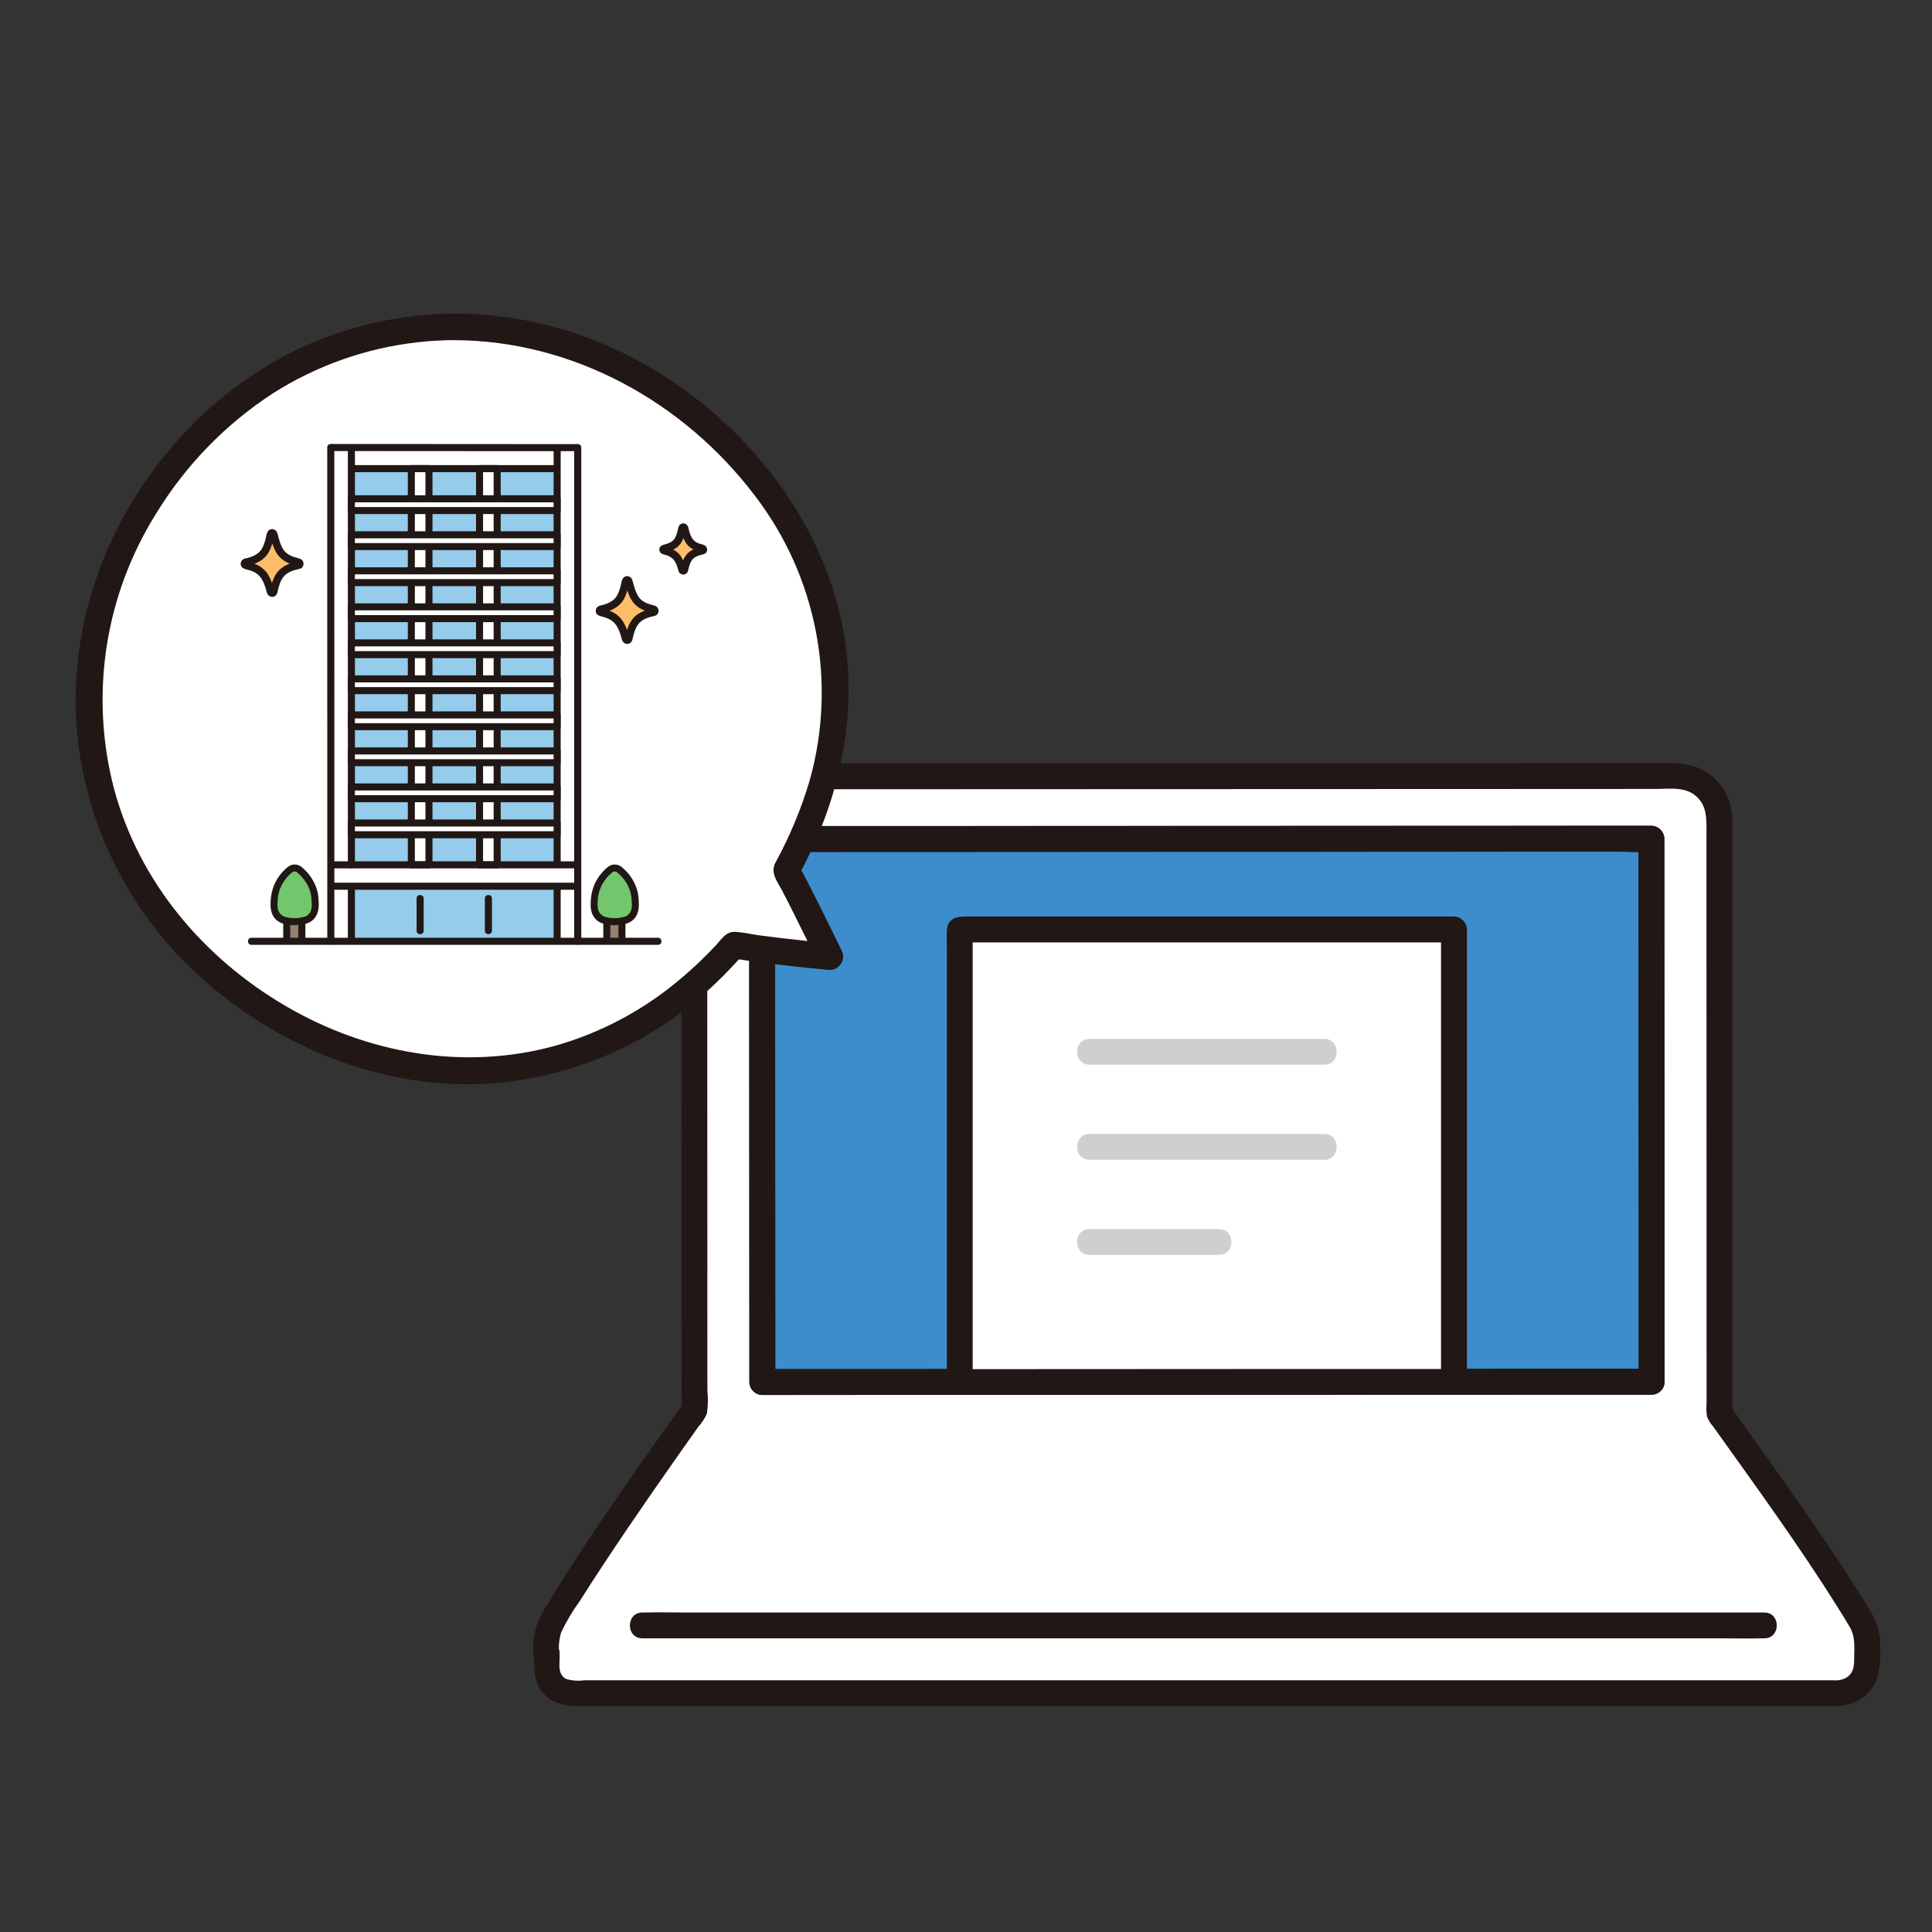 <?xml version="1.0" encoding="UTF-8"?> <svg xmlns="http://www.w3.org/2000/svg" xmlns:xlink="http://www.w3.org/1999/xlink" id="_レイヤー_2" viewBox="0 0 505.25 505.25"><rect x="0" y="0" width="505.25" height="505.25" fill="#333333" stroke="none"/><defs><style>.cls-1{clip-path:url(#clippath);}.cls-2{fill:none;}.cls-2,.cls-3,.cls-4,.cls-5,.cls-6,.cls-7,.cls-8,.cls-9,.cls-10{stroke-width:0px;}.cls-3{fill:#74c66d;}.cls-4{fill:#95cbeb;}.cls-5{fill:#957f6e;}.cls-6{fill:#3d8dcc;}.cls-7{fill:#211715;}.cls-8{fill:#cfcfcf;}.cls-9{fill:#febe69;}.cls-10{fill:#fff;}</style><clipPath id="clippath"><rect class="cls-2" width="505.25" height="505.25"></rect></clipPath></defs><g id="_レイヤー_1-2"><g class="cls-1"><path class="cls-10" d="M181.61,332.95c-.02-37.43-.04-87.03-.05-118.7,0-6.19,5.01-11.21,11.21-11.22h.01c48.32-.02,188.35-.06,245.64-.08,6.2,0,11.22,5.01,11.23,11.21h0c0,42.49.02,111.48.03,155.44,8.87,12.47,27.91,38.71,37.22,54.61.92,1.58,1.41,3.38,1.4,5.21,0,1.62-.03,3.59-.03,5.61,0,4.3-3.49,7.78-7.79,7.78H149.48c-3.59,0-6.49-2.9-6.49-6.49h0c0-10.02-.04,2.94-.04-6.89,0-1.84.48-3.65,1.41-5.23,9.41-16.07,28.53-43.14,37.27-55.42,0-9.05,0-21.54-.01-35.83Z"></path><path class="cls-6" d="M199.31,219.42c.02,38.64.06,142.02.06,142.02,39.28-.02,194.45-.07,232.58-.08-.02-41.78-.05-106.93-.06-142.02,0,0-198.28.07-232.58.08Z"></path><path class="cls-7" d="M184.99,332.95c-.01-22.75-.02-45.5-.03-68.26,0-10.98,0-21.96-.01-32.94v-14.78c0-4.09.44-8.05,4.68-9.92,2.59-1.14,5.97-.65,8.75-.65h29.02l50.49-.02,110.79-.04,44.35-.02c3.31,0,7.12-.59,9.96,1.45,3.63,2.59,3.28,6.65,3.28,10.62,0,9.64,0,19.29,0,28.93,0,21.94,0,43.88.02,65.83v32s.01,14.99.01,14.99c0,2.25,0,4.5,0,6.74-.11,1.2-.07,2.42.12,3.61.37.91.89,1.76,1.54,2.49,11.1,15.55,22.39,31.03,32.55,47.22,1.1,1.75,2.2,3.5,3.23,5.29,1.48,2.55,1.18,5.18,1.16,8.03-.01,2.03-.08,3.83-1.88,5.11-1.06.65-2.31.92-3.55.79H152.78c-1.58.23-3.19.11-4.73-.34-2.53-1.33-1.52-4.51-1.71-6.83,0-1.87-1.51-3.38-3.38-3.38s-3.38,1.51-3.38,3.38c-.04.36,0,.74-.02,1.1h6.75c-.32-2.14-.18-4.32.43-6.4,1.38-2.95,3.05-5.75,4.97-8.38,4.08-6.48,8.33-12.85,12.63-19.19,4.21-6.19,8.47-12.35,12.79-18.48,1.82-2.59,3.65-5.17,5.48-7.75.94-1.04,1.7-2.22,2.26-3.5.29-1.99.33-4.01.12-6.01,0-10.24,0-20.49-.01-30.72,0-4.35-6.75-4.35-6.75,0,0,11.94,0,23.89.01,35.83l.46-1.7c-12.28,17.24-24.65,34.55-35.63,52.67-1.9,2.66-3.1,5.75-3.49,9-.14,1.54-.15,3.08-.01,4.62,0,1.87,1.51,3.38,3.38,3.38s3.38-1.51,3.38-3.38c.03-.37-.02-.74.02-1.1h-6.75c.31,3.82-.32,7.23,2.38,10.45,2.44,2.91,5.85,3.48,9.41,3.48h325.82c2.62.23,5.27-.1,7.75-.97,2.39-1.03,4.34-2.88,5.5-5.2,1.06-2.75,1.47-5.71,1.21-8.64.19-3.07-.45-6.13-1.86-8.87-1.07-1.94-2.29-3.82-3.47-5.7-2.74-4.36-5.57-8.66-8.46-12.93-5.92-8.77-12.03-17.41-18.17-26.02-2.36-3.32-4.74-6.64-7.11-9.96l.46,1.71c-.02-42.02-.03-84.04-.03-126.05,0-9.45,0-18.89,0-28.34.22-4.77-1.82-9.37-5.5-12.42-3.57-2.83-7.56-3.22-11.93-3.21l-43.32.02-109.33.04-89.28.03c-4.53-.18-8.91,1.68-11.93,5.07-3.36,3.96-3.55,8.43-3.55,13.36,0,10.22,0,20.44.01,30.65,0,22.8.02,45.59.03,68.39v15.82c.01,4.33,6.77,4.34,6.76-.01Z"></path><path class="cls-7" d="M461.39,421.7H179.9c-3.79,0-7.61-.11-11.4,0h-.51c-4.35,0-4.35,6.75,0,6.75h281.5c3.8,0,7.61.11,11.4,0h.51c4.34,0,4.35-6.75,0-6.75h0Z"></path><path class="cls-7" d="M195.93,219.42c0,21.67.02,43.35.03,65.02.01,21.25.02,42.51.03,63.76v13.23c.03,1.85,1.52,3.35,3.38,3.38h34.62s50.52-.03,50.52-.03l56.19-.02,51.76-.02h36.49s3-.01,3-.01c1.85-.03,3.35-1.52,3.38-3.38-.02-38.36-.03-76.72-.05-115.09,0-8.97,0-17.95-.01-26.93-.03-1.85-1.52-3.35-3.38-3.38h-20.07l-48.93.02-62.3.03-58.91.02h-39.6s-2.76.01-2.76.01c-4.34,0-4.35,6.75,0,6.75,12.09,0,24.18,0,36.27-.01l57.21-.02,62.79-.02,51.55-.02h16.56c2.57,0,5.29.25,7.85,0,.11,0,.23,0,.34,0l-3.38-3.38c.02,37.22.03,74.43.05,111.64,0,10.12,0,20.25.01,30.37l3.38-3.38h-34.07s-50.23.03-50.23.03l-56.17.02-52.01.02h-37s-3.09.01-3.09.01l3.38,3.38c-.01-12.47-.02-24.95-.02-37.42l-.03-71.47c0-11.04,0-22.09-.01-33.13,0-4.36-6.75-4.37-6.75-.02Z"></path><path class="cls-10" d="M380.25,361.41v-118.33h-129.24v118.36h15.99l113.25-.03Z"></path><path class="cls-7" d="M383.62,361.38v-118.31c-.03-1.85-1.52-3.35-3.38-3.38h-127.99c-2.33,0-4.49.73-4.63,3.59-.08,1.64,0,3.31,0,4.96v113.19c0,4.34,6.75,4.35,6.75,0v-118.35l-.99,2.39h.01s-2.39.98-2.39.98h129.23l-3.38-3.38v118.31c0,4.35,6.75,4.35,6.75,0Z"></path><path class="cls-8" d="M284.94,278.44h61.36c4.35,0,4.35-6.75,0-6.75h-61.36c-4.35,0-4.35,6.75,0,6.75Z"></path><path class="cls-8" d="M284.94,303.31h61.36c4.35,0,4.35-6.75,0-6.75h-61.36c-4.35,0-4.35,6.75,0,6.75Z"></path><path class="cls-8" d="M284.94,328.17h33.84c4.35,0,4.35-6.75,0-6.75h-33.84c-4.35,0-4.35,6.75,0,6.75Z"></path><path class="cls-7" d="M431.94,357.98c-29.38.04-58.77.05-88.15.03-32.32,0-64.65.02-96.97.05-15.82,0-31.64,0-47.45.01l3.38,3.38c0-12.47-.01-24.95-.02-37.42-.01-23.82-.02-47.65-.03-71.48,0-11.04,0-22.09-.01-33.13l-3.38,3.38h36.27s57.21-.03,57.21-.03l62.78-.02,51.55-.02h16.56c2.57,0,5.29.25,7.85,0,.11-.01.23,0,.34,0l-3.38-3.38c.03,37.21.05,74.43.05,111.64v30.37c.01,4.34,6.76,4.35,6.76,0-.01-38.36-.03-76.72-.05-115.08,0-8.98,0-17.95-.02-26.93-.03-1.85-1.52-3.35-3.38-3.38h-20.08l-48.93.02-62.3.02-58.9.02h-39.6s-2.76.01-2.76.01c-1.85.03-3.35,1.52-3.38,3.38,0,21.67.02,43.35.03,65.02,0,21.25.02,42.51.03,63.77v13.23c.03,1.85,1.52,3.35,3.38,3.38,29.62-.04,59.25-.05,88.87-.04,32.32-.02,64.65-.03,96.98-.03,15.58,0,31.15-.01,46.72-.02,4.36,0,4.36-6.76.01-6.76Z"></path><path class="cls-10" d="M119.18,85.5c-29.27-.02-58.29,13.74-77.88,41.73-32.56,46.53-19.01,103.94,23.16,133.46l.77.54c43.58,30.01,94.05,23.38,126.63-14.04,8.78,1.29,15.64,2.11,25.16,2.99-4.18-8.41-7.29-15.05-11.4-22.57,14.58-26.01,16.54-53.32,7.1-77.59-6.81-17.77-19.69-33.89-38.08-46.77-16.22-11.47-35.59-17.67-55.45-17.75Z"></path><path class="cls-7" d="M119.46,82.03c-13.74-.02-27.33,2.88-39.86,8.51-13.19,6.08-24.92,14.95-34.36,25.99-17.63,20.34-27.23,47-25.2,73.95,2.14,24.97,13.69,48.2,32.32,64.97,18.75,17.09,44.25,28.09,69.77,28.11,24.6-.16,48.18-9.88,65.74-27.11,2.39-2.32,4.67-4.75,6.85-7.26l-3.14,1.47c8.36,1.23,16.75,2.22,25.16,2.99,1.94.13,3.61-1.33,3.74-3.27.04-.57-.06-1.14-.29-1.66-3.75-7.55-7.37-15.16-11.4-22.57l-.31,3.45c12.4-22.24,17.31-48.39,10.06-73.17-7.86-26.89-28-49.57-52.62-62.59-14.3-7.64-30.24-11.69-46.45-11.82-1.9-.11-3.55,1.29-3.75,3.19-.14,1.91,1.28,3.58,3.19,3.75,30.91.11,59.89,16.13,78.44,40.59,16.29,21.2,21.62,48.85,14.38,74.59-2.21,7.45-5.21,14.64-8.94,21.46-1.44,2.69.57,5.05,1.81,7.43,1.02,1.94,2.01,3.89,2.99,5.85,2.12,4.24,4.18,8.5,6.29,12.74l3.45-4.93c-4.29-.4-8.58-.83-12.86-1.34-2-.24-4-.49-6-.76-2.06-.28-4.22-.81-6.3-.89-2.3-.09-3.44,1.86-4.82,3.36-1.1,1.2-2.24,2.36-3.4,3.49-2.27,2.23-4.64,4.36-7.11,6.37-9.24,7.59-19.94,13.21-31.44,16.51-23.95,6.68-49.38,2.12-70.68-10.33-21.5-12.57-38.31-32.43-44.87-56.7-6.48-24.61-2.45-50.8,11.12-72.32,7.69-12.52,18.06-23.18,30.38-31.2,11.43-7.27,24.37-11.85,37.83-13.37,3.23-.37,6.49-.56,9.74-.56,1.9.11,3.55-1.29,3.75-3.19.14-1.91-1.28-3.58-3.19-3.75Z"></path><path class="cls-9" d="M71.53,154.77c-.09.39-.64.39-.74,0-.42-1.6-1.06-3.52-2.04-4.66-1.2-1.39-2.92-1.98-4.53-2.33-.4-.09-.4-.66,0-.74,1.59-.34,3.33-.93,4.5-2.18,1.11-1.19,1.73-3.6,2.08-5.23.08-.4.65-.4.74,0,.39,1.63,1.08,4.04,2.19,5.24,1.15,1.24,2.82,1.83,4.35,2.17.4.09.4.66,0,.74-1.64.33-3.44.89-4.64,2.28-.98,1.14-1.54,3.09-1.92,4.7h0Z"></path><path class="cls-9" d="M164.39,167.07c-.09.39-.64.39-.74,0-.42-1.6-1.06-3.52-2.04-4.66-1.2-1.39-2.92-1.98-4.53-2.33-.4-.09-.4-.66,0-.74,1.59-.34,3.33-.93,4.5-2.18,1.11-1.19,1.73-3.6,2.08-5.23.08-.4.65-.4.74,0,.39,1.63,1.08,4.04,2.19,5.24,1.15,1.24,2.82,1.83,4.35,2.17.4.09.4.66,0,.74-1.64.33-3.44.89-4.64,2.28-.98,1.14-1.54,3.09-1.92,4.7h0Z"></path><path class="cls-9" d="M178.97,149.04c-.07.28-.46.28-.53,0-.3-1.16-.77-2.55-1.48-3.38-.87-1.01-2.12-1.44-3.28-1.69-.29-.06-.29-.48,0-.54,1.15-.24,2.42-.67,3.26-1.58.8-.87,1.26-2.61,1.51-3.79.06-.29.47-.29.54,0,.28,1.18.79,2.93,1.59,3.8.84.9,2.04,1.33,3.16,1.58.29.06.29.48,0,.54-1.19.24-2.5.65-3.36,1.66-.71.83-1.12,2.24-1.39,3.41Z"></path><path class="cls-10" d="M151.08,127.42v-10.35h-.18c-22.82,0-43.72-.03-64.06-.03h-.32c0,6.12.03,119.95.03,129.12h64.5c0-7.17.03-89.14.03-118.74Z"></path><path class="cls-4" d="M92.07,122.56h-.18v103.62h53.81c0-20.43,0-85.37,0-103.61-12.41,0-40.94,0-53.64,0Z"></path><path class="cls-10" d="M130.02,122.56v103.61h-4.61v-103.61h4.61Z"></path><path class="cls-10" d="M112.19,122.56v103.61h-4.61v-103.61h4.61Z"></path><path class="cls-7" d="M129.1,122.56v103.61l.92-.92h-4.61l.92.92v-103.61l-.92.92h4.61c1.19,0,1.19-1.85,0-1.85h-4.61c-.51,0-.92.42-.92.92v103.61c0,.51.42.92.92.92h4.61c.51,0,.92-.42.92-.92v-103.61c0-1.19-1.85-1.19-1.85,0Z"></path><path class="cls-7" d="M111.26,122.56v103.61l.92-.92h-4.61l.92.92v-103.61l-.92.92h4.61c1.19,0,1.19-1.85,0-1.85h-4.61c-.51,0-.92.42-.92.92v103.61c0,.51.42.92.92.92h4.61c.51,0,.92-.42.92-.92v-103.61c0-1.19-1.85-1.19-1.85,0Z"></path><path class="cls-7" d="M90.97,117.33v108.85c0,1.19,1.85,1.19,1.85,0v-108.85c0-1.19-1.85-1.19-1.85,0Z"></path><path class="cls-7" d="M150.16,117.04v4.54c0,3.2,0,6.39,0,9.59,0,4.48,0,8.96,0,13.44v16.09c0,5.84,0,11.69,0,17.53,0,5.95,0,11.89,0,17.84,0,5.6,0,11.2,0,16.79,0,4.87,0,9.75,0,14.62,0,3.75,0,7.49,0,11.24,0,2.22,0,4.44,0,6.65v.79c0,1.19,1.85,1.19,1.85,0v-5.38c0-3.41,0-6.83,0-10.24,0-4.64,0-9.28,0-13.91v-16.38c0-5.88,0-11.76,0-17.64,0-5.92,0-11.84,0-17.77v-16.55c0-4.73,0-9.46,0-14.19,0-3.54,0-7.09,0-10.63,0-1.96,0-3.91,0-5.87,0-.19,0-.38,0-.57,0-1.19-1.85-1.19-1.85,0h0Z"></path><path class="cls-7" d="M86.83,117.96c8.06,0,16.12,0,24.18.01,8.36,0,16.73.01,25.09.02,4.93,0,9.86,0,14.79,0,1.19,0,1.19-1.85,0-1.85-8.65,0-17.3,0-25.95-.01-8.2,0-16.4-.01-24.59-.02-4.5,0-9.01,0-13.51,0-1.19,0-1.19,1.85,0,1.85Z"></path><path class="cls-7" d="M85.58,117.01v4.6c0,3.2,0,6.41,0,9.61,0,4.48,0,8.95,0,13.43,0,5.35,0,10.7,0,16.05v17.41s.01,17.79.01,17.79c0,5.57,0,11.14,0,16.71v14.64c0,3.77,0,7.53,0,11.3v7.61c0,1.19,1.85,1.19,1.85,0,0-1.83,0-3.66,0-5.5,0-3.44,0-6.87,0-10.31,0-4.64,0-9.29,0-13.93,0-5.46,0-10.91,0-16.37v-17.53s-.01-17.72-.01-17.72c0-5.48,0-10.96,0-16.44v-14.17c0-3.55,0-7.1,0-10.65v-6.53c0-1.19-1.85-1.19-1.85,0h0Z"></path><path class="cls-7" d="M145.46,121.64h-53.36c-1.19,0-1.19,1.85,0,1.85h53.36c1.19,0,1.19-1.85,0-1.85Z"></path><path class="cls-7" d="M144.78,117.45v108.56c0,1.19,1.85,1.19,1.85,0v-108.56c0-1.19-1.85-1.19-1.85,0Z"></path><path class="cls-10" d="M91.89,130.44h53.81v3.08h-53.81v-3.08Z"></path><path class="cls-10" d="M91.89,139.86h53.81v3.08h-53.81v-3.08Z"></path><path class="cls-10" d="M91.89,149.28h53.81v3.08h-53.81v-3.08Z"></path><path class="cls-10" d="M91.89,158.7h53.81v3.08h-53.81v-3.08Z"></path><path class="cls-10" d="M91.89,168.12h53.81v3.08h-53.81v-3.08Z"></path><path class="cls-10" d="M91.89,177.54h53.81v3.08h-53.81v-3.08Z"></path><path class="cls-10" d="M91.89,186.96h53.81v3.08h-53.81v-3.08Z"></path><path class="cls-10" d="M91.89,196.38h53.81v3.08h-53.81v-3.08Z"></path><path class="cls-10" d="M91.89,205.8h53.81v3.08h-53.81v-3.08Z"></path><path class="cls-10" d="M91.89,215.21h53.81v3.08h-53.81v-3.08Z"></path><path class="cls-4" d="M145.7,245.06c0-1.9,0-7.71,0-13.3h-53.82v14.39h53.81v-1.1Z"></path><path class="cls-7" d="M86.77,232.69h64.08c1.19,0,1.19-1.85,0-1.85h-64.08c-1.19,0-1.19,1.85,0,1.85Z"></path><path class="cls-7" d="M86.77,227.09h64.09c1.19,0,1.19-1.85,0-1.85h-64.09c-1.19,0-1.19,1.85,0,1.85Z"></path><path class="cls-7" d="M144.78,232.64v13.07c0,1.19,1.85,1.19,1.85,0v-13.07c0-1.19-1.85-1.19-1.85,0Z"></path><path class="cls-7" d="M126.8,234.95v8.46c0,1.19,1.85,1.19,1.85,0v-8.46c0-1.19-1.85-1.19-1.85,0Z"></path><path class="cls-7" d="M108.95,234.95v8.46c0,1.19,1.85,1.19,1.85,0v-8.46c0-1.19-1.85-1.19-1.85,0Z"></path><path class="cls-7" d="M90.97,232.64v13.07c0,1.19,1.85,1.19,1.85,0v-13.07c0-1.19-1.85-1.19-1.85,0Z"></path><path class="cls-7" d="M91.89,131.36h53.81l-.92-.92v3.08l.92-.92h-53.81l.92.92v-3.08c0-1.19-1.85-1.19-1.85,0v3.08c0,.51.42.92.92.92h53.81c.51,0,.92-.42.92-.92v-3.08c0-.51-.42-.92-.92-.92h-53.81c-1.19,0-1.19,1.85,0,1.85Z"></path><path class="cls-7" d="M91.89,140.78h53.81l-.92-.92v3.08l.92-.92h-53.81l.92.92v-3.08c0-1.19-1.85-1.19-1.85,0v3.08c0,.51.42.92.92.92h53.81c.51,0,.92-.42.92-.92v-3.08c0-.51-.42-.92-.92-.92h-53.81c-1.19,0-1.19,1.85,0,1.85Z"></path><path class="cls-7" d="M91.89,150.2h53.81l-.92-.92v3.08l.92-.92h-53.81l.92.92v-3.08c0-1.19-1.85-1.19-1.85,0v3.08c0,.51.42.92.92.92h53.81c.51,0,.92-.42.92-.92v-3.08c0-.51-.42-.92-.92-.92h-53.81c-1.19,0-1.19,1.85,0,1.85Z"></path><path class="cls-7" d="M91.89,159.62h53.81l-.92-.92v3.08l.92-.92h-53.81l.92.92v-3.08c0-1.19-1.85-1.19-1.85,0v3.08c0,.51.42.92.92.92h53.81c.51,0,.92-.42.92-.92v-3.08c0-.51-.42-.92-.92-.92h-53.81c-1.19,0-1.19,1.85,0,1.85Z"></path><path class="cls-7" d="M91.89,169.04h53.81l-.92-.92v3.08l.92-.92h-53.81l.92.92v-3.08c0-1.19-1.85-1.19-1.85,0v3.08c0,.51.42.92.92.92h53.81c.51,0,.92-.42.92-.92v-3.08c0-.51-.42-.92-.92-.92h-53.81c-1.19,0-1.19,1.85,0,1.85Z"></path><path class="cls-7" d="M91.89,178.46h53.81l-.92-.92v3.08l.92-.92h-53.81l.92.92v-3.08c0-1.19-1.85-1.19-1.85,0v3.08c0,.51.42.92.92.92h53.81c.51,0,.92-.42.92-.92v-3.08c0-.51-.42-.92-.92-.92h-53.81c-1.19,0-1.19,1.85,0,1.85Z"></path><path class="cls-7" d="M91.89,187.88h53.81l-.92-.92v3.08l.92-.92h-53.81l.92.92v-3.08c0-1.19-1.85-1.19-1.85,0v3.08c0,.51.42.92.92.92h53.81c.51,0,.92-.42.92-.92v-3.08c0-.51-.42-.92-.92-.92h-53.81c-1.19,0-1.19,1.85,0,1.85Z"></path><path class="cls-7" d="M91.89,197.3h53.81l-.92-.92v3.08l.92-.92h-53.81l.92.92v-3.08c0-1.19-1.85-1.19-1.85,0v3.08c0,.51.42.92.92.92h53.81c.51,0,.92-.42.92-.92v-3.08c0-.51-.42-.92-.92-.92h-53.81c-1.19,0-1.19,1.85,0,1.85Z"></path><path class="cls-7" d="M91.89,206.72h53.81l-.92-.92v3.08l.92-.92h-53.81l.92.92v-3.08c0-1.19-1.85-1.19-1.85,0v3.08c0,.51.42.92.92.92h53.81c.51,0,.92-.42.92-.92v-3.08c0-.51-.42-.92-.92-.92h-53.81c-1.19,0-1.19,1.85,0,1.85Z"></path><path class="cls-7" d="M91.89,216.14h53.81l-.92-.92v3.08l.92-.92h-53.81l.92.92v-3.08c0-1.19-1.85-1.19-1.85,0v3.08c0,.51.42.92.92.92h53.81c.51,0,.92-.42.92-.92v-3.08c0-.51-.42-.92-.92-.92h-53.81c-1.19,0-1.19,1.85,0,1.85Z"></path><path class="cls-5" d="M158.7,245.71v-4.47h3.95v4.47"></path><path class="cls-3" d="M161.9,227.39c-.67-.52-1.6-.52-2.27,0-1.57,1.23-2.78,2.85-3.52,4.7-.23.56-.4,1.14-.52,1.73-.09.57-.15,1.14-.18,1.71-.06,1.01-.12,2.06.24,3,.33.82.94,1.5,1.73,1.91.78.4,2.5.61,3.38.61.66,0,2.6-.21,3.38-.61.79-.4,1.4-1.08,1.73-1.91.36-.94.31-1.99.24-3-.02-.57-.08-1.15-.18-1.71-.11-.59-.29-1.17-.52-1.73-.73-1.85-1.95-3.48-3.52-4.7Z"></path><path class="cls-7" d="M162.37,226.59c-.64-.45-1.43-.61-2.19-.45-.75.15-1.36.69-1.91,1.2-1.09,1.02-1.98,2.23-2.63,3.57-.7,1.5-1.09,3.14-1.15,4.79-.1,1.61.03,3.21,1.11,4.49.9,1.05,2.14,1.45,3.47,1.64,1.12.16,2.27.16,3.39-.01,1.27-.18,2.48-.53,3.37-1.52,1.12-1.24,1.31-2.82,1.22-4.43-.02-.92-.13-1.84-.33-2.74-.22-.87-.55-1.71-.97-2.51-.78-1.51-1.87-2.84-3.21-3.9-.37-.34-.94-.34-1.3,0-.36.36-.36.94,0,1.3,1.92,1.5,3.45,3.75,3.83,6.2.09.65.14,1.31.15,1.97.06.65,0,1.3-.19,1.92-.16.46-.45.86-.82,1.17-.31.27-.7.46-1.11.52-.83.21-1.68.32-2.54.3-.89,0-1.78-.15-2.62-.44-1.01-.48-1.65-1.51-1.64-2.63-.08-1.3.05-2.61.4-3.87.39-1.29,1.04-2.49,1.9-3.53.43-.52.91-1,1.44-1.43.38-.37.99-.39,1.39-.05.44.25,1,.11,1.26-.33.25-.44.1-1-.33-1.26Z"></path><path class="cls-7" d="M161.73,241.24v4.47c0,.51.41.92.92.92s.92-.41.92-.92v-4.47c0-.51-.41-.92-.92-.92s-.92.41-.92.92Z"></path><path class="cls-7" d="M157.77,241.24v4.47c0,.51.41.92.92.92s.92-.41.92-.92v-4.47c0-.51-.41-.92-.92-.92s-.92.41-.92.92Z"></path><path class="cls-5" d="M74.99,245.71v-4.47h3.95v4.47"></path><path class="cls-3" d="M78.19,227.39c-.67-.52-1.6-.52-2.27,0-1.57,1.23-2.78,2.85-3.52,4.7-.23.56-.4,1.14-.52,1.73-.09.57-.15,1.14-.18,1.71-.06,1.01-.12,2.06.24,3,.33.82.94,1.5,1.73,1.91.78.4,2.5.61,3.38.61.66,0,2.59-.21,3.38-.61.79-.4,1.4-1.08,1.73-1.91.36-.94.31-1.99.24-3-.02-.57-.08-1.15-.18-1.71-.11-.59-.29-1.17-.52-1.73-.73-1.85-1.95-3.48-3.52-4.7Z"></path><path class="cls-7" d="M78.66,226.59c-.64-.45-1.43-.61-2.19-.45-.75.15-1.36.69-1.91,1.2-1.09,1.02-1.98,2.23-2.63,3.57-.7,1.5-1.09,3.14-1.15,4.79-.1,1.61.03,3.21,1.11,4.49.9,1.05,2.14,1.45,3.47,1.64,1.12.16,2.27.16,3.39-.01,1.27-.18,2.48-.53,3.37-1.52,1.12-1.24,1.31-2.82,1.22-4.43-.02-.92-.13-1.84-.33-2.74-.22-.87-.55-1.71-.97-2.51-.78-1.51-1.87-2.84-3.21-3.9-.37-.34-.94-.34-1.3,0-.36.36-.36.94,0,1.3,1.92,1.5,3.45,3.75,3.83,6.2.09.65.14,1.31.15,1.97.06.65,0,1.3-.19,1.92-.16.46-.45.86-.82,1.17-.31.27-.7.46-1.11.52-.83.22-1.68.32-2.54.3-.89,0-1.78-.15-2.62-.44-1.01-.48-1.65-1.51-1.64-2.63-.08-1.3.05-2.61.4-3.87.6-1.95,1.76-3.67,3.34-4.96.38-.37.99-.4,1.39-.05.44.25,1,.11,1.26-.33.25-.44.1-1-.33-1.26Z"></path><path class="cls-7" d="M78.02,241.24v4.47c0,.51.41.92.92.92.51,0,.92-.41.92-.92v-4.47c0-.51-.41-.92-.92-.92-.51,0-.92.41-.92.92h0Z"></path><path class="cls-7" d="M74.07,241.24v4.47c0,.51.41.92.92.92.51,0,.92-.41.92-.92v-4.47c0-.51-.41-.92-.92-.92-.51,0-.92.41-.92.92Z"></path><path class="cls-7" d="M172.09,245.24h-106.35c-1.19,0-1.19,1.85,0,1.85h106.35c1.19,0,1.19-1.85,0-1.85Z"></path><path class="cls-7" d="M70.56,154.5v-.05c.12-.12.24-.24.36-.36.22-.06.43-.03.63.08l.26.44c-.35-.87-.52-1.81-.88-2.69-.39-.93-.84-1.82-1.52-2.59-.64-.72-1.46-1.29-2.33-1.68-.44-.2-.9-.38-1.37-.53-.32-.1-1.03-.21-1.16-.31l.36.36c.04.16.04.32,0,.48l-.36.36c.16-.12.93-.23,1.28-.34.5-.16,1-.35,1.47-.57.95-.45,1.83-1.09,2.48-1.93.6-.78.99-1.71,1.3-2.64.15-.45.29-.91.41-1.36.06-.24.12-.48.18-.72.02-.09.04-.18.06-.27.02-.07.11-.28.06-.21l-.36.36c-.21.06-.42.03-.62-.08l-.26-.44c.33.85.47,1.79.78,2.66.33.91.71,1.84,1.3,2.62.61.83,1.43,1.48,2.35,1.95.49.25,1.01.46,1.54.64.35.11,1.11.24,1.27.36l-.36-.36c-.04-.16-.04-.32,0-.48l.36-.36c.07-.05-.04.02-.1.03-.13.02-.25.05-.38.08-.2.05-.41.1-.61.15-.48.13-.94.3-1.4.49-.91.39-1.77.93-2.44,1.66-1.31,1.43-1.86,3.43-2.29,5.27-.3,1.26,1.64,1.8,1.94.54.36-1.52.75-3.34,1.88-4.5.56-.57,1.26-.97,2-1.25.4-.15.8-.26,1.21-.37.4-.1.83-.14,1.19-.37.94-.61.71-2.08-.32-2.44-.8-.28-1.64-.41-2.41-.79-.69-.34-1.37-.79-1.82-1.43-.46-.64-.77-1.38-1.03-2.12-.27-.77-.44-1.56-.67-2.34-.29-.95-1.42-1.47-2.24-.77-.62.53-.65,1.6-.86,2.35-.22.77-.46,1.55-.84,2.26-.77,1.47-2.23,2.18-3.78,2.61-.39.11-.85.14-1.2.35-.44.26-.7.74-.68,1.25.04,1.16,1.14,1.29,2.02,1.54.87.25,1.73.6,2.43,1.17.74.6,1.23,1.42,1.6,2.29.19.45.35.91.5,1.37s.22.99.44,1.43c.25.51.73.8,1.3.79.64-.01,1.07-.46,1.29-1.03.19-.51-.21-1.1-.7-1.24-.57-.16-1.04.19-1.24.7Z"></path><path class="cls-7" d="M163.41,166.8v-.05c.12-.12.24-.24.36-.36.22-.06.43-.03.63.08l.26.44c-.35-.87-.52-1.81-.88-2.69-.39-.93-.84-1.82-1.52-2.59-.64-.72-1.46-1.29-2.33-1.68-.44-.2-.9-.38-1.37-.53-.32-.1-1.03-.21-1.16-.31l.36.36c.04.16.04.32,0,.48l-.36.36c.16-.12.93-.23,1.28-.34.5-.16,1-.35,1.47-.57.95-.45,1.83-1.09,2.48-1.93.6-.78.99-1.71,1.3-2.64.15-.45.29-.91.41-1.36.06-.24.12-.48.18-.72.02-.09.04-.18.06-.27.02-.07.11-.28.06-.21l-.36.36c-.21.06-.42.03-.62-.08l-.26-.44c.33.85.47,1.79.78,2.66.33.91.71,1.84,1.3,2.62.61.83,1.43,1.48,2.35,1.95.49.25,1.01.46,1.54.64.35.11,1.11.24,1.27.36l-.36-.36c-.04-.16-.04-.32,0-.48l.36-.36c.07-.05-.04.02-.1.03-.13.02-.25.05-.38.08-.2.05-.41.1-.61.15-.48.13-.94.3-1.4.49-.91.39-1.77.93-2.44,1.66-1.31,1.43-1.86,3.43-2.29,5.27-.3,1.26,1.64,1.8,1.94.54.36-1.52.75-3.34,1.88-4.5.56-.57,1.26-.97,2-1.25.4-.15.8-.26,1.21-.37.4-.1.83-.14,1.19-.37.94-.61.71-2.08-.32-2.44-.8-.28-1.64-.41-2.41-.79-.69-.34-1.37-.79-1.82-1.43s-.77-1.38-1.03-2.12c-.27-.77-.44-1.56-.67-2.34-.29-.95-1.42-1.47-2.24-.77-.62.53-.65,1.6-.86,2.35-.22.77-.46,1.55-.84,2.26-.77,1.47-2.23,2.18-3.78,2.61-.39.11-.85.14-1.2.35-.44.26-.7.74-.68,1.25.04,1.16,1.14,1.29,2.02,1.54.87.25,1.73.6,2.43,1.17.74.6,1.23,1.42,1.6,2.29.19.45.35.91.5,1.37s.22.99.44,1.43c.25.51.73.8,1.3.79.64-.01,1.07-.46,1.29-1.03.19-.51-.21-1.1-.7-1.24-.57-.16-1.04.19-1.24.7h0Z"></path><path class="cls-7" d="M178.1,148.54l.04-.03.44-.26h.25s.44.26.44.26c.11.17.12.16.05-.03-.02-.08-.04-.16-.07-.24-.05-.19-.11-.37-.17-.56-.12-.35-.25-.69-.4-1.03-.28-.66-.64-1.29-1.13-1.81-.49-.52-1.11-.94-1.77-1.23-.63-.28-1.31-.38-1.94-.63l.44.26.14.21v.54l-.14.21-.44.26c.32-.13.68-.17,1.01-.27.39-.12.78-.27,1.15-.44.73-.34,1.4-.83,1.89-1.47.46-.6.76-1.29,1-2,.23-.66.3-1.4.56-2.04l-.26.44-.22.14h-.54c-.34-.45-.47-.52-.37-.23.02.09.05.18.07.28.04.14.08.29.12.43.1.35.21.7.34,1.05.26.68.56,1.35,1,1.93.47.6,1.09,1.08,1.78,1.42.37.18.76.34,1.15.47.33.11.7.15,1.02.29l-.44-.26-.14-.21v-.54l.13-.22.44-.26c-.65.25-1.35.34-1.99.62-.67.29-1.3.68-1.8,1.21-1.01,1.08-1.43,2.58-1.76,3.98-.3,1.26,1.64,1.8,1.94.54.28-1.18.58-2.64,1.6-3.42.41-.32.9-.53,1.39-.68.67-.21,1.5-.21,1.87-.9.4-.74-.04-1.59-.8-1.84-.59-.19-1.18-.29-1.74-.59-1.09-.58-1.55-1.54-1.92-2.67-.18-.55-.23-1.26-.53-1.75-.44-.72-1.47-.81-2.04-.2-.39.42-.42,1.13-.57,1.66-.17.61-.36,1.22-.67,1.77-.58,1.03-1.73,1.45-2.83,1.72-.76.18-1.42.7-1.22,1.57.17.79.83.93,1.51,1.11,1.37.37,2.33,1.1,2.89,2.42.14.33.26.68.36,1.02.11.36.17.8.37,1.12.5.82,1.82.79,2.22-.11.22-.5.14-1.08-.36-1.38-.43-.25-1.15-.14-1.38.36h0Z"></path></g></g></svg> 